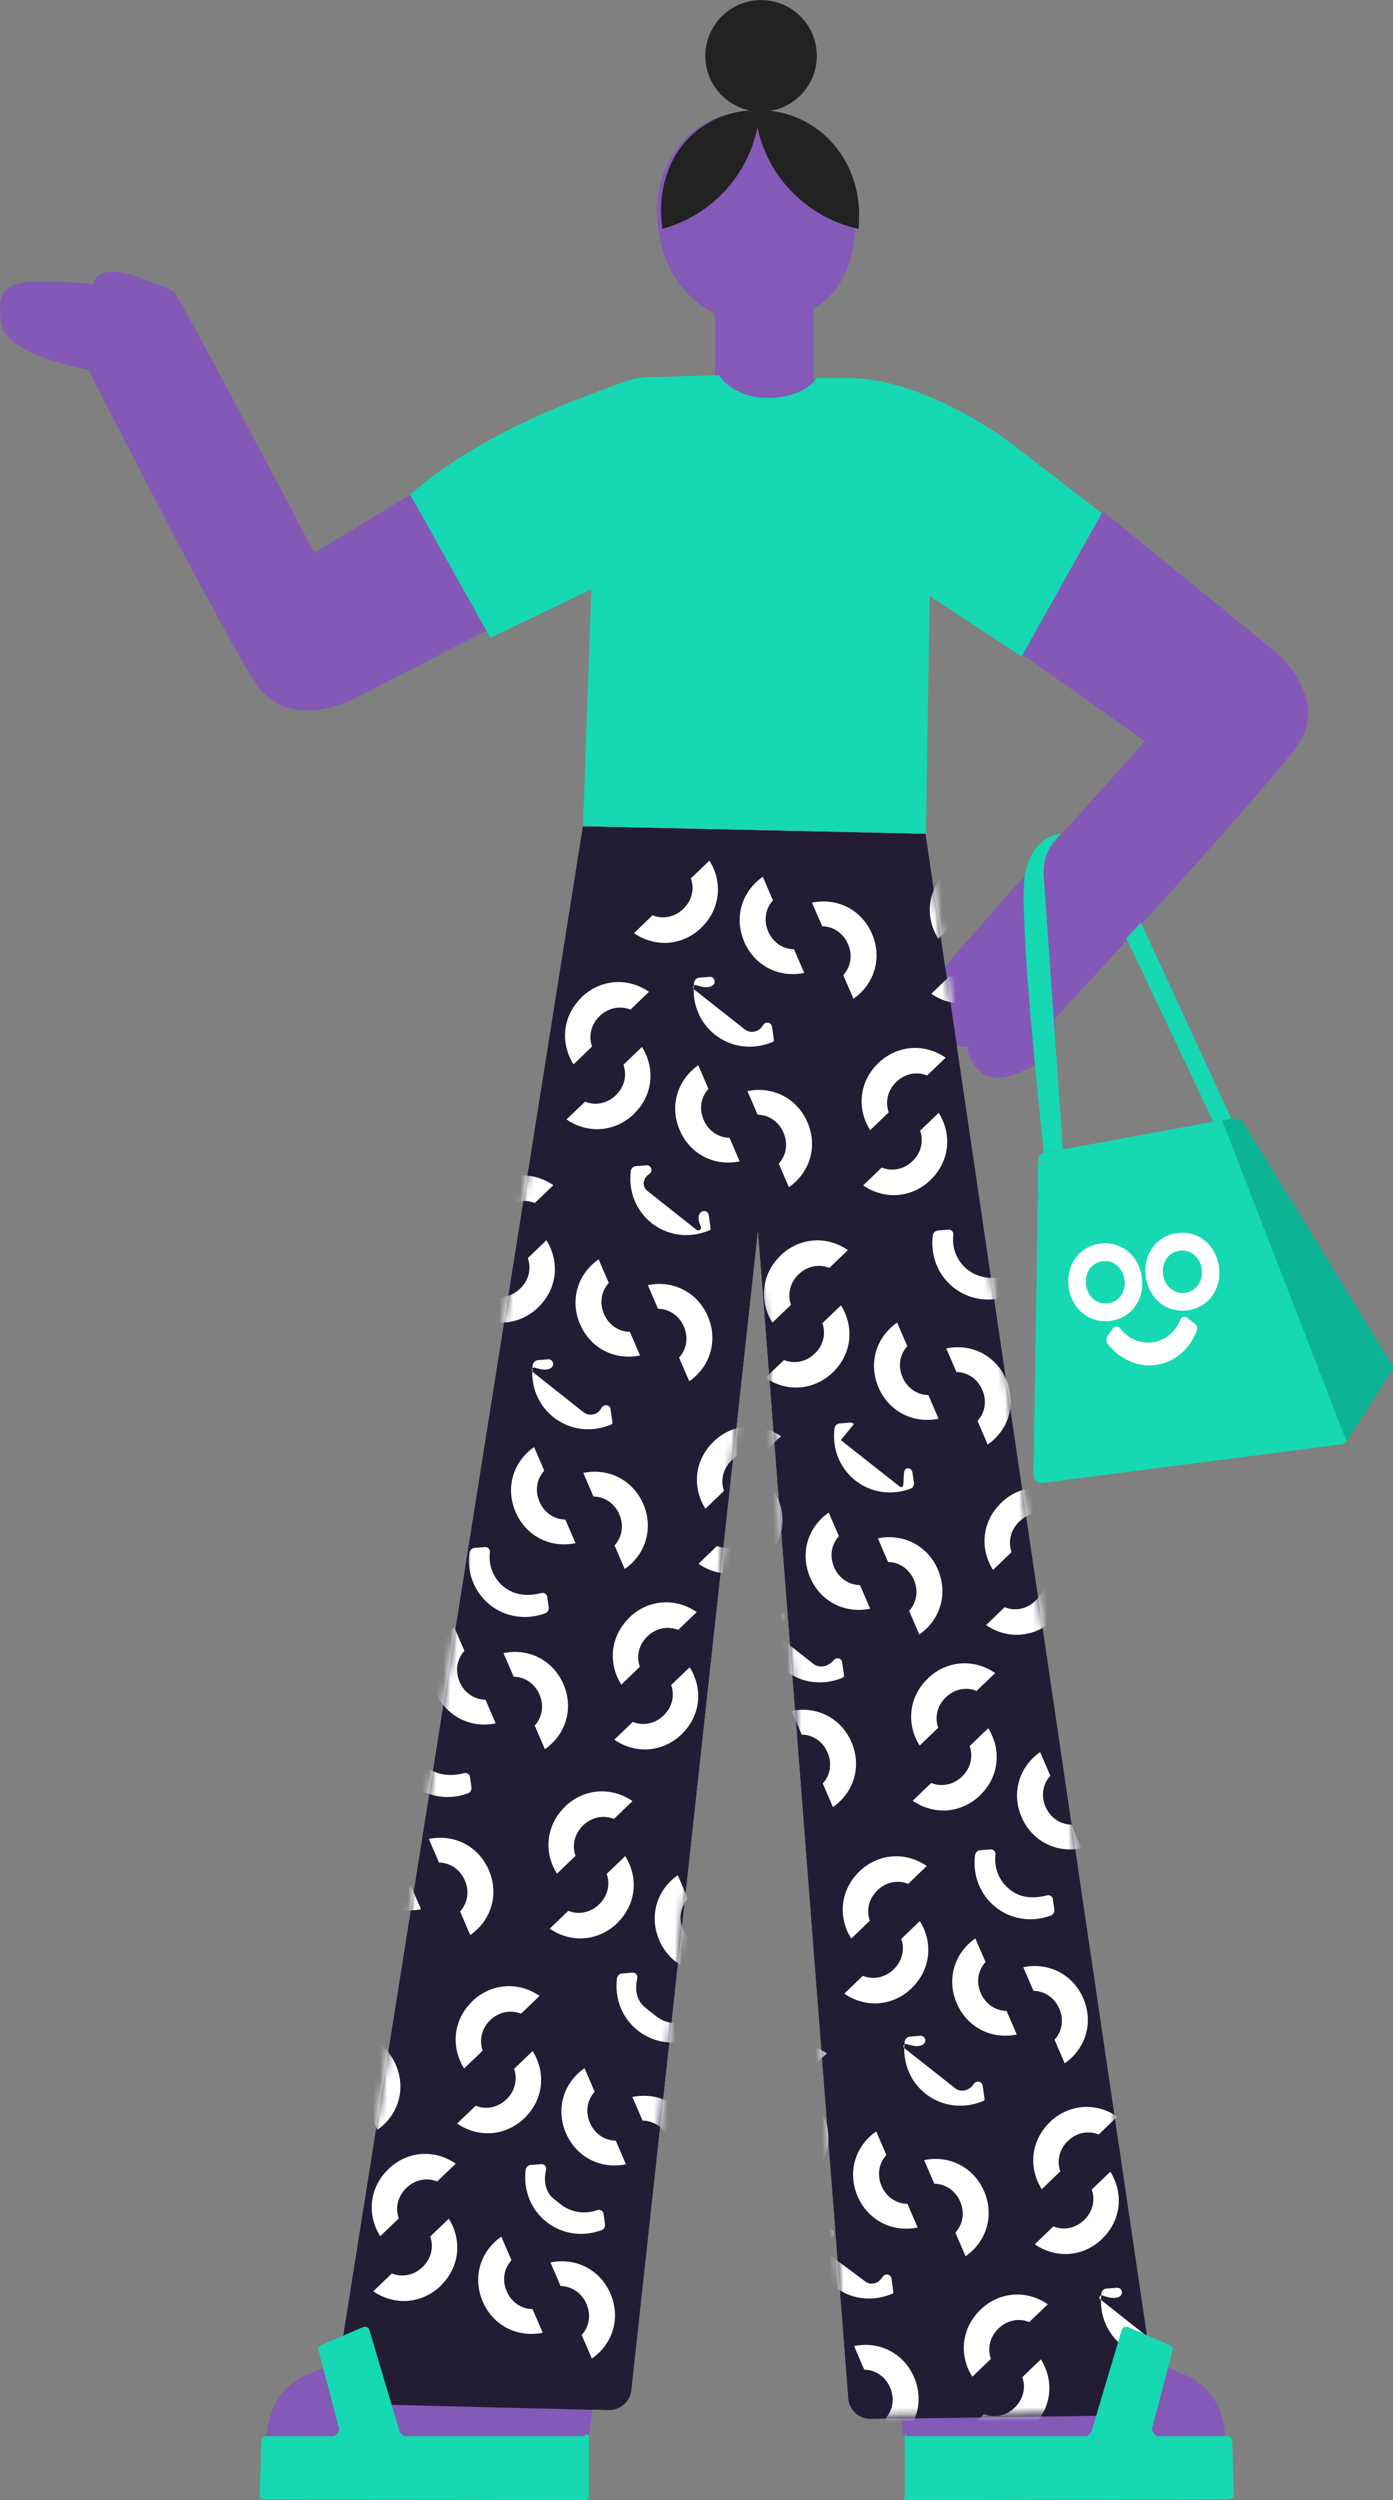 <svg xmlns="http://www.w3.org/2000/svg" xmlns:xlink="http://www.w3.org/1999/xlink" id="Camada_2" data-name="Camada 2" viewBox="0 0 198.38 355.9"><rect x="0" y="0" width="198.38" height="355.9" fill="#808080" stroke="none"/><defs><style>      .cls-1 {        fill: #fff;      }      .cls-2 {        fill: #222;      }      .cls-3 {        fill: #8459b7;      }      .cls-4 {        fill: #0cb394;      }      .cls-5 {        fill: #8458b7;      }      .cls-6 {        fill: #16d8b3;      }      .cls-7 {        mask: url(#mask);      }      .cls-8 {        fill: #221d34;      }    </style><mask id="mask" x="47.62" y="117.2" width="120.6" height="230.46" maskUnits="userSpaceOnUse"><g id="mask0_270_15859-2" data-name="mask0 270 15859"><path class="cls-1" d="m131.82,118.27l32.87,222.85c.22,1.18-.68,2.27-1.88,2.27l-38.84.56c-1.61,0-2.97-1.2-3.17-2.81l-12.86-166.27-18.02,165.03c-.21,1.62-1.61,2.83-3.25,2.79l-37.61-.93c-1.95-.05-1.47-1.87-1.13-3.79l35.06-220.76,48.83,1.07Z"></path></g></mask></defs><g id="Camada_1-2" data-name="Camada 1"><g><g id="mask0_270_15859" data-name="mask0 270 15859"><path class="cls-1" d="m131.82,118.69l32.87,222.85c.22,1.18-.68,2.27-1.88,2.27l-38.84.56c-1.61,0-2.97-1.2-3.17-2.81l-12.86-166.27-18.02,165.03c-.21,1.62-1.61,2.83-3.25,2.79l-37.61-.93c-1.95-.05-1.47-1.87-1.13-3.79l35.06-220.76,48.83,1.07Z"></path></g><path class="cls-5" d="m156.88,72.64l24.69,20.1s7.94,6.55,3.22,13.31c-4.72,6.76-34.63,39.04-34.63,39.04,0,0,1,4.51-3.15,6.73-4.15,2.22-6.58,2.08-8.09,0-1.5-2.07-1-2.86-1-2.86,0,0-3.58,1.29-3.58-6.8-.07-1.45-.22-3.31.19-4.37,1.19-1.92,28.52-32.27,28.52-32.27l-17.6-12.45,11.43-20.41Z"></path><path class="cls-5" d="m77.41,85.59l-27.34,14.07s-8.87,4.49-13.48-2.16c-4.61-6.66-24-44.86-24-44.86,0,0-11.81-2.06-12.4-6.51-.6-4.46-.12-6.39,7-6,4,0,6.13.37,6.13.37,0,0,.07-3.61,7.57-.59,1.37.48,3.15,1.05,3.99,1.8,1.36,1.76,19.88,36.99,19.88,36.99l17.75-10.73,14.9,17.62Z"></path><path class="cls-3" d="m93.58,30.3c0,.22,0,.43.01.65,0,.22.02.43.04.65.02.21.03.43.06.64.02.2.04.41.07.61,0,0,0,.01,0,.02.14,1.01.37,2,.68,2.94.03.09.06.18.09.27.02.05.03.1.05.16.04.11.08.22.12.33.66,1.74,1.59,3.33,2.75,4.68.07.08.13.16.21.24.08.09.16.17.24.26.08.09.16.17.24.25.08.08.17.17.25.25.06.06.12.11.18.17.2.19.41.37.62.54.15.12.3.24.46.36.08.06.17.13.26.19.07.05.13.09.2.14.25.18.52.35.79.5.2.12.4.23.61.34.11.06.22.11.33.17v14.15h14v-14.84c.13-.08.26-.16.39-.24.1-.06.19-.12.28-.19.38-.26.75-.54,1.08-.85.08-.07.16-.14.24-.22.08-.07.16-.15.24-.23.08-.08.16-.16.23-.24.07-.08.15-.16.22-.24.07-.08.15-.17.22-.25,0,0,.02-.02.02-.03.13-.16.25-.32.37-.48.06-.08.12-.16.17-.25.05-.07.09-.13.14-.2.15-.22.28-.45.42-.68.06-.1.11-.19.16-.29.04-.08.08-.16.13-.24.03-.06.05-.11.08-.17.04-.09.09-.18.13-.28.04-.1.09-.19.13-.29.04-.08.07-.16.1-.25.04-.1.09-.21.13-.32.07-.2.15-.4.22-.61.03-.07.05-.14.07-.22.04-.13.08-.26.12-.39.03-.1.06-.21.09-.31.03-.1.05-.21.08-.31.03-.1.05-.21.07-.32.07-.32.13-.64.19-.97.02-.11.04-.22.05-.33.05-.33.1-.67.13-1.01.02-.23.04-.45.06-.68.02-.3.04-.6.05-.9,0-.11,0-.22.01-.33,0-.09,0-.19,0-.29,0-.2,0-.41,0-.62,0-.4-.01-.79-.05-1.18-.02-.2-.03-.41-.06-.61-.09-.76-.23-1.5-.42-2.22-.03-.12-.06-.24-.1-.35-.7-2.44-1.96-4.62-3.66-6.35-.07-.07-.15-.15-.23-.23-.47-.46-.98-.89-1.51-1.28-.07-.05-.13-.1-.2-.14-.26-.19-.53-.36-.8-.53-.09-.05-.18-.1-.27-.16-.25-.14-.51-.28-.77-.42-.1-.05-.19-.09-.29-.14-.1-.05-.21-.1-.32-.15-.11-.05-.22-.09-.33-.14-.07-.03-.15-.06-.22-.09-.1-.04-.2-.08-.31-.11-.07-.02-.13-.05-.2-.07-.08-.03-.17-.06-.25-.08-.19-.06-.38-.12-.57-.17-.1-.03-.2-.06-.31-.08-.03,0-.06-.02-.09-.02-.09-.02-.18-.04-.27-.06-.2-.05-.41-.09-.62-.13-.09-.02-.19-.03-.28-.05-.07,0-.14-.02-.21-.03-.12-.02-.24-.03-.37-.05-.08,0-.17-.02-.26-.03-.08,0-.16-.02-.24-.02-.17-.01-.34-.03-.52-.03-.08,0-.15,0-.23,0-.09,0-.17,0-.26,0-.07,0-.14,0-.21,0-.15,0-.3,0-.45,0h-.05c-.09,0-.18,0-.27.01-.13,0-.25.01-.38.02-.13,0-.25.02-.37.03-.12.01-.25.02-.37.04-.12.01-.25.03-.36.05-.12.02-.24.04-.36.06-.24.04-.48.09-.71.14-.23.05-.47.11-.69.17-.23.06-.45.13-.67.2-.22.07-.44.15-.65.24-.11.04-.21.08-.32.13-.1.04-.21.09-.31.13-.53.24-1.04.51-1.52.81-.09.05-.18.11-.26.17-.1.06-.19.13-.28.19-.09.06-.18.13-.27.19-.18.13-.36.27-.54.42-.08.07-.17.13-.25.21-.08.07-.16.13-.24.21-.11.1-.22.2-.32.3-.06.06-.12.11-.17.17-.16.16-.31.32-.46.48-.08.08-.15.17-.22.25-.23.26-.44.53-.64.81-.06.08-.11.16-.17.24-.07.1-.14.2-.2.31-.06.09-.12.18-.17.27-.05.07-.09.14-.13.21-.04.07-.08.14-.13.22-.06.1-.11.19-.16.29-.05.09-.1.19-.15.28,0,0-.01.02-.02.03-.05.09-.09.19-.14.29-.03.06-.06.12-.09.19-.05.1-.1.21-.14.32-.09.21-.18.43-.26.65-.03.07-.05.14-.08.21-.03.07-.05.15-.08.22-.1.3-.2.61-.28.92-.03.11-.06.23-.09.35-.02.09-.04.17-.06.26-.07.29-.13.58-.18.87-.02.12-.04.24-.06.36-.13.84-.2,1.7-.2,2.6Z"></path><path class="cls-2" d="m108.39,15.89c-4.39,0-7.94-3.56-7.94-7.94s3.56-7.94,7.94-7.94,7.94,3.56,7.94,7.94-3.56,7.94-7.94,7.94Z"></path><path class="cls-2" d="m94.15,30.02c0,.86.06,1.71.18,2.55,6.82-1.84,12.11-7.42,13.53-14.4.16-.81.28-1.64.33-2.49-.07,0-.14,0-.21,0-.17,0-.33,0-.49,0-7.96.24-13.35,6.28-13.35,14.34Z"></path><path class="cls-2" d="m107.5,15.68c.06.85.19,1.68.37,2.49,1.55,7.19,7.21,12.85,14.4,14.41.05-.66.08-1.32.08-2,0-8.16-6.02-14.79-14.14-14.9-.07,0-.14,0-.21,0-.17,0-.33,0-.49,0Z"></path><path class="cls-6" d="m156.91,73.04l-13.5-10.36s-11.74-8.87-22.68-8.87h-4.38s-1.74,2.83-6.93,2.83-7.01-3.22-7.01-3.22l-10.09.27c-1.24.03-2.46.29-3.61.73-4.68,1.78-19.58,6.62-30.3,15.97l11.43,20.41,14.37-6.9-1.18,33.7,48.83,1.07.54-33.81,13.09,8.59,11.43-20.41Z"></path><path class="cls-6" d="m151.07,118.66s-3.92.19-5.07,5.61c-1.15,5.43,2.66,39.83,2.66,39.83l2.7-.52-2.73-38.99c-.13-1.87.49-3.71,1.72-5.12l.71-.81Z"></path><path class="cls-6" d="m172.87,159.87l-12.46-26.31,2.07-2.22,12.87,27.89-2.47.65Z"></path><path class="cls-6" d="m174.97,159.29l-26.3,4.82s-.81-.11-.81,1.26c0,1.23-.56,37.22-.68,44.6-.01.69.6,1.23,1.29,1.14l42.56-5.5c.73-.09,1.18-.84.92-1.53l-16.98-44.79Z"></path><path class="cls-4" d="m191.77,205.2l6.53-10.23c.11-.17.11-.39,0-.56l-21.36-34.88c-.09-.15-.25-.24-.43-.25l-1.17-.06-1.26.35,17.69,45.63Z"></path><path class="cls-1" d="m167.63,175.54c2.97-.41,5.53,1.65,5.96,4.79.43,3.14-1.49,5.81-4.46,6.21-2.97.4-5.53-1.66-5.96-4.79-.43-3.14,1.49-5.81,4.46-6.21Zm1.16,8.5c1.56-.21,2.57-1.66,2.34-3.37-.23-1.71-1.59-2.83-3.15-2.62-1.56.21-2.57,1.66-2.34,3.37.23,1.71,1.59,2.84,3.15,2.62Z"></path><path class="cls-1" d="m156.65,177.04c2.97-.41,5.53,1.65,5.96,4.79.43,3.14-1.49,5.81-4.46,6.21-2.97.4-5.53-1.66-5.96-4.79-.43-3.14,1.49-5.81,4.46-6.21Zm1.16,8.5c1.56-.21,2.57-1.66,2.34-3.37-.23-1.71-1.59-2.83-3.15-2.62s-2.57,1.66-2.34,3.37c.23,1.71,1.59,2.84,3.15,2.62Z"></path><path class="cls-1" d="m157.67,190.25l.86-1.17c.1-.14.24-.22.39-.25.02,0,.05,0,.08,0,.19,0,.38.1.5.26,1.14,1.48,2.89,2.24,4.64,1.99h.03c1.75-.24,3.24-1.46,3.93-3.22.07-.19.22-.34.41-.39.03,0,.05-.01.08-.02.16-.02.31.02.44.12l1.15.89c.28.21.39.66.26,1-.82,2.09-2.33,3.66-4.23,4.43-.51.2-1.04.34-1.57.42h-.04c-2.57.35-5.13-.78-6.87-3.02h0c-.22-.3-.24-.76-.03-1.04Z"></path><path class="cls-3" d="m80.03,206.64l-23.01,125.75-13.74,5.89s-5.29,2.09-5.29,9.06,26.56,3.95,26.7,3.95,14.87-1.28,14.87-1.28l4.31-3.41,19.48-134.65-23.32-5.31Z"></path><path class="cls-3" d="m138.19,209.99l17.24,122.4,13.74,5.89s5.29,2.09,5.29,9.05-29.83,3.95-26.7,3.95c-.14,0-14.87-1.28-14.87-1.28l-4.31-3.41-10.54-134.65,20.14-1.96Z"></path><path class="cls-8" d="m131.82,118.69l32.87,222.85c.22,1.18-.68,2.27-1.88,2.27l-38.84.56c-1.61,0-2.97-1.2-3.17-2.81l-12.86-166.27-18.02,165.03c-.21,1.62-1.61,2.83-3.25,2.79l-37.61-.93c-1.95-.05-1.47-1.87-1.13-3.79l35.06-220.76,48.83,1.07Z"></path><path class="cls-6" d="m56.88,346.06l-4.27-14.36c-.11-.38-.53-.58-.9-.42l-5.97,2.55c-.3.13-.47.46-.38.78l2.93,11.1c.11.42-.64,1.1-.64,1.1h-9.77c-.36,0-.65.29-.66.64l-.24,7.89c0,.26.2.47.45.47l45.97.09c.25,0,.45-.2.45-.45v-8.72s-.41-.45-.66.08h-25.67c-.3-.27-.56-.46-.64-.75Z"></path><g class="cls-7"><g><path class="cls-1" d="m105.99,134.07c-1.49-3.45-.35-7.17,2.64-9.25l1.45,3.36c-1.06,1.15-1.37,2.83-.68,4.42.69,1.59,2.12,2.52,3.68,2.54l1.45,3.36c-3.56.74-7.05-.98-8.54-4.43Z"></path><path class="cls-1" d="m124.18,132.93c1.49,3.45.35,7.16-2.64,9.25l-1.45-3.36c1.06-1.15,1.37-2.83.68-4.42-.69-1.59-2.12-2.52-3.68-2.54l-1.45-3.36c3.56-.74,7.05.98,8.54,4.43Z"></path><path class="cls-1" d="m99.57,139.18l1.49-.12c.17-.02.34.03.47.14.02.02.04.04.06.06.51.55.05,1.84-2.43.99-.37-.13-.64.35-.33.59l7.2,5.68c.85.67,2.07.4,2.61-.54.23-.4.67-.49.99-.3.02.01.05.03.07.05.13.11.21.26.24.42l.27,1.9c.02.11-.05.23-.15.27-2.26.95-4.7.91-6.81-.12-.52-.26-1.02-.57-1.47-.93l-.03-.03c-2.16-1.74-3.25-4.48-2.9-7.33v-.02c.04-.37.36-.68.73-.72Z"></path><path class="cls-1" d="m96.81,160.9c-1.49-3.45-.35-7.17,2.63-9.25l1.45,3.36c-1.06,1.15-1.37,2.83-.68,4.42.69,1.59,2.12,2.52,3.68,2.54l1.45,3.36c-3.56.74-7.05-.98-8.53-4.43Z"></path><path class="cls-1" d="m114.99,159.76c1.49,3.45.35,7.16-2.64,9.25l-1.45-3.36c1.06-1.15,1.37-2.83.68-4.42-.69-1.59-2.12-2.52-3.68-2.54l-1.45-3.36c3.56-.74,7.05.98,8.54,4.43Z"></path><path class="cls-1" d="m90.57,166.01l1.49-.12c.17-.02.34.03.47.14.02.02.04.04.06.06.27.29.27.78-.17,1.07-.86.56-1.04,1.73-.24,2.36l7.01,5.55c.34.27.79-.11.6-.5-.83-1.75.21-2.44.83-2.08.02.01.05.03.07.05.13.11.21.26.24.42l.27,1.93c.01.1-.04.2-.13.24-2.27.96-4.72.92-6.84-.11-.52-.26-1.02-.57-1.47-.93l-.03-.03c-2.16-1.75-3.25-4.48-2.9-7.33v-.02c.04-.37.37-.69.73-.72Z"></path><path class="cls-1" d="m125.12,197.53c-1.49-3.45-.35-7.16,2.64-9.25l1.45,3.36c-1.06,1.15-1.37,2.83-.68,4.42.69,1.59,2.12,2.52,3.68,2.54l1.45,3.36c-3.56.74-7.05-.98-8.54-4.43Z"></path><path class="cls-1" d="m143.3,196.39c1.49,3.45.35,7.17-2.64,9.25l-1.45-3.36c1.06-1.15,1.37-2.83.68-4.42-.69-1.59-2.12-2.52-3.68-2.54l-1.45-3.36c3.56-.74,7.05.98,8.54,4.43Z"></path><path class="cls-1" d="m119.57,202.64l1.49-.12c.17-.02.34.04.47.14.02.02.04.03.06.05,0,0,.01.01.02.02l-1.87,2.28,8.27,6.52c1.34,1.05-.04-3.08,1.53-2.45.03.01.06.03.09.04.02.02.05.03.07.05.13.11.21.26.24.42l.21,1.49c.05.36-.15.72-.49.85-2.15.79-4.43.69-6.42-.27-.52-.25-1.02-.57-1.47-.93l-.03-.03c-2.16-1.74-3.25-4.48-2.9-7.33v-.02c.04-.37.36-.69.73-.72Z"></path><path class="cls-1" d="m115.38,224.58c-1.49-3.45-.35-7.17,2.64-9.25l1.45,3.36c-1.06,1.15-1.37,2.83-.68,4.42.69,1.59,2.12,2.52,3.68,2.54l1.45,3.36c-3.56.74-7.05-.98-8.54-4.43Z"></path><path class="cls-1" d="m133.56,223.43c1.49,3.45.35,7.17-2.64,9.25l-1.45-3.36c1.06-1.15,1.37-2.83.68-4.42-.69-1.59-2.12-2.52-3.68-2.54l-1.45-3.36c3.56-.74,7.05.98,8.54,4.43Z"></path><path class="cls-1" d="m103.07,249.14c-1.49-3.45-.35-7.17,2.64-9.25l1.45,3.36c-1.06,1.15-1.37,2.83-.68,4.42.69,1.59,2.12,2.52,3.68,2.54l1.45,3.36c-3.56.74-7.05-.98-8.54-4.43Z"></path><path class="cls-1" d="m145.49,258.68c-1.49-3.45-.35-7.17,2.64-9.25l1.45,3.36c-1.06,1.15-1.37,2.83-.68,4.42.69,1.59,2.12,2.52,3.68,2.54l1.45,3.36c-3.56.74-7.05-.98-8.54-4.43Z"></path><path class="cls-1" d="m136.26,285.2c-1.49-3.45-.35-7.17,2.64-9.25l1.45,3.36c-1.06,1.15-1.37,2.83-.68,4.42.69,1.59,2.12,2.52,3.68,2.54l1.45,3.36c-3.56.74-7.05-.98-8.54-4.43Z"></path><path class="cls-1" d="m121.26,248c1.49,3.45.35,7.16-2.64,9.25l-1.45-3.36c1.06-1.15,1.37-2.83.68-4.42-.69-1.59-2.12-2.52-3.68-2.54l-1.45-3.36c3.56-.74,7.05.98,8.54,4.43Z"></path><path class="cls-1" d="m154.27,284.48c1.49,3.45.35,7.16-2.64,9.25l-1.45-3.36c1.06-1.15,1.37-2.83.68-4.42-.69-1.59-2.12-2.52-3.68-2.54l-1.45-3.36c3.56-.74,7.05.98,8.54,4.43Z"></path><path class="cls-1" d="m122.14,312.67c-1.49-3.45-.35-7.16,2.64-9.25l1.45,3.36c-1.06,1.15-1.37,2.83-.68,4.42.69,1.59,2.12,2.52,3.68,2.54l1.45,3.36c-3.56.74-7.05-.98-8.54-4.43Z"></path><path class="cls-1" d="m140.15,311.94c1.49,3.45.35,7.17-2.64,9.25l-1.45-3.36c1.06-1.15,1.37-2.83.68-4.42-.69-1.59-2.12-2.52-3.68-2.54l-1.45-3.36c3.56-.74,7.05.98,8.54,4.43Z"></path><path class="cls-1" d="m130.17,338.41c1.49,3.45.35,7.17-2.64,9.25l-1.45-3.36c1.06-1.15,1.37-2.83.68-4.42-.69-1.59-2.12-2.52-3.68-2.54l-1.45-3.36c3.56-.74,7.05.98,8.54,4.43Z"></path><path class="cls-1" d="m109.57,229.68l1.49-.12c.17-.02.34.03.47.14.02.02.04.04.06.06.54.58,0,1.97-2.84.8-1.15-.48-1.28-.28-.3.49l7.35,5.79c.93.73,2.16.41,2.92-.5.24-.29.62-.34.9-.18.02.01.05.03.07.05.13.11.21.26.24.43l.26,1.82c.02.16-.07.33-.22.39-2.24.92-4.65.86-6.73-.15-.52-.26-1.02-.57-1.47-.93l-.03-.03c-2.16-1.74-3.25-4.48-2.9-7.33v-.02c.04-.37.36-.68.73-.72Z"></path><path class="cls-1" d="m133.57,175.17l1.49-.12c.17-.02.34.03.47.14.02.02.04.04.06.06.14.15.21.36.18.56-.24,1.87.52,3.73,1.99,4.91l.02.02c1.49,1.18,3.47,1.46,5.28.86.19-.06.39-.04.56.06.02.01.05.03.07.05.13.11.21.26.24.43l.21,1.48c.05.36-.15.73-.49.85-2.15.79-4.43.69-6.41-.27-.52-.26-1.02-.57-1.47-.93l-.03-.03c-2.16-1.74-3.25-4.48-2.9-7.33v-.02c.04-.37.36-.69.73-.72Z"></path><path class="cls-1" d="m82.61,188.53c-1.49-3.45-.35-7.17,2.64-9.25l1.45,3.36c-1.06,1.15-1.37,2.83-.68,4.42.68,1.59,2.12,2.52,3.68,2.54l1.45,3.36c-3.56.74-7.05-.98-8.53-4.43Z"></path><path class="cls-1" d="m100.8,187.38c1.49,3.45.35,7.17-2.64,9.25l-1.45-3.36c1.06-1.15,1.37-2.83.68-4.42-.69-1.59-2.12-2.52-3.68-2.54l-1.45-3.36c3.56-.74,7.05.98,8.54,4.43Z"></path><path class="cls-1" d="m76.57,193.63l1.49-.12c.17-.02.34.04.47.14.02.02.04.04.06.06.5.54.06,1.81-2.39.99-.38-.13-.66.36-.34.61l7.21,5.71c.84.66,2.07.4,2.56-.55.22-.42.67-.53,1.01-.34.02.01.05.03.07.05.13.11.22.26.24.42l.27,1.91c.02.11-.05.22-.15.27-2.26.96-4.7.91-6.81-.12-.52-.26-1.02-.57-1.47-.93l-.03-.03c-2.16-1.74-3.25-4.48-2.9-7.33v-.02c.04-.37.37-.69.73-.72Z"></path><path class="cls-1" d="m118.6,195.37c-2.71,2.6-6.59,2.84-9.59.77l2.64-2.53c1.45.59,3.13.29,4.38-.91,1.25-1.2,1.61-2.87,1.09-4.34l2.64-2.53c1.94,3.08,1.55,6.94-1.16,9.54Z"></path><path class="cls-1" d="m111.16,178.73c2.71-2.6,6.59-2.84,9.59-.77l-2.64,2.54c-1.45-.59-3.13-.29-4.38.91-1.25,1.2-1.61,2.87-1.09,4.34l-2.64,2.54c-1.94-3.08-1.55-6.94,1.16-9.54Z"></path><path class="cls-1" d="m109.06,221.85c-2.71,2.6-6.59,2.84-9.59.77l2.64-2.54c1.45.59,3.13.29,4.38-.91,1.25-1.2,1.61-2.87,1.09-4.34l2.64-2.53c1.94,3.08,1.55,6.94-1.16,9.54Z"></path><path class="cls-1" d="m101.62,205.22c2.71-2.6,6.59-2.84,9.59-.77l-2.64,2.54c-1.45-.59-3.13-.29-4.38.91-1.25,1.2-1.61,2.87-1.09,4.34l-2.64,2.54c-1.94-3.08-1.55-6.94,1.16-9.54Z"></path><path class="cls-1" d="m139.57,263.4l1.49-.12c.17-.02.34.04.47.14.02.02.04.04.06.06.14.15.21.36.18.56-.24,1.87.52,3.73,1.99,4.91l.28.21c1.46,1.09,3.31,1.11,5.07.66.17-.05.36-.02.52.07.02.01.05.03.07.05.13.1.21.26.24.42l.21,1.48c.05.36-.15.73-.49.85-2.15.79-4.43.69-6.41-.27-.52-.26-1.02-.57-1.47-.93l-.03-.03c-2.16-1.74-3.25-4.48-2.9-7.33v-.02c.05-.37.36-.69.73-.72Z"></path><path class="cls-1" d="m129.57,289.93l1.49-.12c.17-.02.34.04.47.14.02.02.04.04.06.06.51.55.05,1.84-2.46.98-.37-.13-.64.35-.33.59l7.19,5.67c.87.69,2.07.37,2.67-.56.23-.36.65-.44.97-.26.02.01.05.03.07.05.13.1.21.26.24.42l.27,1.9c.02.12-.05.23-.16.28-2.26.95-4.7.91-6.81-.12-.52-.26-1.02-.57-1.47-.93l-.03-.03c-2.16-1.74-3.25-4.48-2.9-7.33v-.02c.04-.37.36-.69.73-.72Z"></path><path class="cls-1" d="m116.57,317.39l1.49-.12c.17-.02.34.04.47.14.02.02.04.04.06.06.48.52.09,1.69-2.07,1.16-1.36-.33-1.53,0-.41.84l7.12,5.32c.82.61,1.9.26,2.43-.62.23-.38.66-.47.98-.29.02.01.05.03.07.05.13.11.21.26.24.42l.27,1.91c.02.11-.05.23-.15.27-2.26.95-4.7.91-6.81-.12-.52-.26-1.02-.57-1.47-.93l-.03-.03c-2.16-1.74-3.25-4.48-2.9-7.33v-.02c.04-.37.36-.68.73-.72Z"></path><path class="cls-1" d="m80.6,303.67c-1.49-3.45-.35-7.17,2.64-9.25l1.45,3.36c-1.06,1.15-1.37,2.83-.68,4.42.69,1.59,2.12,2.52,3.68,2.54l1.45,3.36c-3.56.74-7.05-.98-8.54-4.43Z"></path><path class="cls-1" d="m98.6,302.95c1.49,3.45.35,7.16-2.64,9.25l-1.45-3.36c1.06-1.15,1.37-2.83.68-4.42-.68-1.59-2.12-2.52-3.68-2.54l-1.45-3.36c3.56-.74,7.05.98,8.54,4.43Z"></path><path class="cls-1" d="m88.57,280.94l1.49-.12c.17-.02.34.04.47.14.02.02.04.04.06.05.16.17.22.4.17.63-.38,1.54-.13,3.16,1.11,4.14l1.58,1.25c1.26,1,3.11,1.36,4.43.44.23-.16.52-.18.76-.04.02.02.05.03.07.05.13.11.21.26.24.42l.22,1.59c.04.3-.12.6-.4.71-2.18.83-4.5.75-6.51-.24-.52-.26-1.02-.57-1.47-.93l-.03-.03c-2.16-1.74-3.25-4.48-2.9-7.33v-.02c.04-.37.36-.69.73-.72Z"></path><path class="cls-1" d="m139.57,255.58c-2.71,2.6-6.59,2.84-9.59.77l2.64-2.53c1.45.59,3.13.29,4.38-.91,1.25-1.2,1.61-2.87,1.09-4.34l2.64-2.54c1.94,3.08,1.55,6.94-1.16,9.54Z"></path><path class="cls-1" d="m132.13,238.94c2.71-2.6,6.59-2.84,9.59-.77l-2.64,2.54c-1.45-.59-3.13-.29-4.38.91-1.25,1.2-1.61,2.87-1.09,4.34l-2.64,2.54c-1.94-3.08-1.56-6.94,1.16-9.54Z"></path><path class="cls-1" d="m51.43,267.36c-1.49-3.45-.35-7.17,2.63-9.25l1.45,3.36c-1.06,1.15-1.37,2.83-.68,4.42.68,1.59,2.12,2.52,3.68,2.54l1.45,3.36c-3.56.74-7.05-.98-8.53-4.43Z"></path><path class="cls-1" d="m69.61,266.22c1.49,3.45.35,7.16-2.64,9.25l-1.45-3.36c1.06-1.15,1.37-2.83.68-4.42-.69-1.59-2.12-2.52-3.68-2.54l-1.45-3.36c3.57-.74,7.05.98,8.54,4.43Z"></path><path class="cls-1" d="m80.48,257.17c2.71-2.6,6.59-2.84,9.59-.77l-2.64,2.54c-1.45-.59-3.13-.29-4.38.91-1.25,1.2-1.62,2.87-1.09,4.34l-2.64,2.54c-1.94-3.08-1.55-6.94,1.16-9.54Z"></path><path class="cls-1" d="m56.37,293.95c1.49,3.45.35,7.17-2.64,9.25l-1.45-3.36c1.06-1.15,1.37-2.83.68-4.42-.69-1.59-2.12-2.52-3.68-2.54l-1.45-3.36c3.57-.74,7.05.98,8.54,4.43Z"></path><path class="cls-1" d="m67.25,284.9c2.71-2.6,6.59-2.84,9.59-.77l-2.64,2.54c-1.45-.59-3.13-.29-4.38.91-1.25,1.2-1.61,2.87-1.08,4.34l-2.64,2.54c-1.94-3.08-1.55-6.94,1.16-9.55Z"></path><path class="cls-1" d="m156.96,318.72c-2.71,2.6-6.59,2.84-9.59.77l2.64-2.54c1.45.59,3.13.29,4.38-.91,1.25-1.2,1.61-2.87,1.09-4.34l2.64-2.54c1.94,3.08,1.55,6.94-1.16,9.54Z"></path><path class="cls-1" d="m149.52,302.09c2.71-2.6,6.59-2.84,9.59-.77l-2.64,2.54c-1.45-.59-3.13-.29-4.38.91-1.25,1.2-1.61,2.87-1.09,4.34l-2.64,2.54c-1.94-3.08-1.56-6.94,1.16-9.54Z"></path><path class="cls-1" d="m115.6,309.73c-2.71,2.6-6.59,2.84-9.59.77l2.64-2.53c1.45.59,3.13.29,4.38-.91,1.25-1.2,1.61-2.87,1.09-4.34l2.64-2.54c1.94,3.08,1.55,6.94-1.16,9.55Z"></path><path class="cls-1" d="m108.16,293.09c2.71-2.6,6.59-2.84,9.59-.77l-2.64,2.54c-1.45-.59-3.13-.29-4.38.91-1.25,1.2-1.61,2.87-1.09,4.34l-2.64,2.54c-1.94-3.08-1.55-6.94,1.16-9.55Z"></path><path class="cls-1" d="m129.83,283.04c-2.71,2.6-6.59,2.84-9.59.77l2.64-2.54c1.45.59,3.13.29,4.38-.91,1.25-1.2,1.61-2.87,1.09-4.34l2.64-2.54c1.94,3.08,1.55,6.94-1.16,9.54Z"></path><path class="cls-1" d="m122.39,266.41c2.71-2.6,6.59-2.84,9.59-.77l-2.64,2.54c-1.45-.59-3.13-.29-4.38.91-1.25,1.2-1.61,2.87-1.09,4.34l-2.64,2.54c-1.94-3.08-1.56-6.94,1.16-9.54Z"></path><path class="cls-1" d="m157.57,325.8l1.49-.12c.17-.02.34.04.47.14.02.02.04.04.06.05.52.56.03,1.88-2.57.91-.35-.13-.62.32-.32.56l7.25,5.73c.89.7,2.09.37,2.74-.56.24-.33.64-.4.94-.23.02.02.05.03.07.05.13.11.21.26.24.42l.27,1.88c.02.13-.05.26-.17.31-2.26.94-4.69.9-6.79-.13-.52-.26-1.02-.57-1.47-.93l-.03-.03c-2.16-1.74-3.25-4.48-2.9-7.33v-.02c.04-.37.36-.69.73-.72Z"></path><path class="cls-1" d="m147.07,345.43c-2.71,2.6-6.59,2.84-9.59.77l2.64-2.54c1.45.59,3.13.29,4.38-.91,1.25-1.2,1.61-2.87,1.09-4.34l2.64-2.54c1.94,3.08,1.55,6.94-1.16,9.54Z"></path><path class="cls-1" d="m139.63,328.8c2.71-2.6,6.59-2.84,9.59-.77l-2.64,2.53c-1.45-.59-3.13-.29-4.38.91-1.25,1.2-1.61,2.87-1.09,4.34l-2.64,2.54c-1.94-3.08-1.55-6.94,1.16-9.54Z"></path><path class="cls-1" d="m105.38,336.44c-2.71,2.6-6.59,2.84-9.59.77l2.64-2.54c1.45.59,3.13.29,4.38-.91,1.25-1.2,1.61-2.87,1.09-4.34l2.64-2.54c1.94,3.08,1.55,6.94-1.16,9.54Z"></path><path class="cls-1" d="m97.94,319.81c2.71-2.6,6.59-2.84,9.59-.77l-2.64,2.54c-1.45-.59-3.13-.29-4.38.91-1.25,1.2-1.61,2.87-1.09,4.34l-2.64,2.54c-1.94-3.08-1.55-6.94,1.16-9.54Z"></path><path class="cls-1" d="m150.02,230.57c-2.71,2.6-6.59,2.84-9.59.77l2.64-2.54c1.45.59,3.13.29,4.38-.91,1.25-1.2,1.61-2.87,1.09-4.34l2.64-2.54c1.94,3.08,1.55,6.94-1.16,9.54Z"></path><path class="cls-1" d="m142.58,213.93c2.71-2.6,6.59-2.84,9.59-.77l-2.64,2.54c-1.45-.59-3.13-.29-4.38.91-1.25,1.2-1.61,2.87-1.09,4.34l-2.64,2.54c-1.94-3.08-1.56-6.94,1.16-9.54Z"></path><path class="cls-1" d="m97.07,246.89c-2.71,2.6-6.59,2.84-9.59.77l2.64-2.53c1.45.59,3.13.29,4.38-.91s1.61-2.87,1.08-4.34l2.64-2.53c1.94,3.08,1.56,6.94-1.16,9.54Z"></path><path class="cls-1" d="m89.63,230.26c2.71-2.6,6.59-2.84,9.59-.77l-2.64,2.54c-1.45-.59-3.13-.29-4.38.91-1.25,1.2-1.61,2.87-1.08,4.34l-2.64,2.54c-1.94-3.08-1.55-6.94,1.16-9.54Z"></path><path class="cls-1" d="m68.75,327.65c-1.49-3.45-.35-7.16,2.64-9.25l1.45,3.36c-1.06,1.15-1.37,2.83-.68,4.42.68,1.59,2.12,2.52,3.68,2.54l1.45,3.36c-3.56.74-7.05-.98-8.54-4.43Z"></path><path class="cls-1" d="m86.93,326.51c1.49,3.45.35,7.17-2.64,9.25l-1.45-3.36c1.06-1.15,1.37-2.83.68-4.42-.69-1.59-2.12-2.52-3.68-2.54l-1.45-3.36c3.56-.74,7.05.98,8.54,4.43Z"></path><path class="cls-1" d="m75.57,308.2l1.49-.12c.17-.02.34.04.47.14.02.02.04.04.06.05.15.17.22.4.17.62-.37,1.55-.11,3.18,1.14,4.17l.89.7c1.48,1.19,3.47,1.52,5.26.87.19-.07.41-.06.59.05.03.02.05.03.07.05.13.11.21.26.24.42l.21,1.48c.05.36-.15.73-.49.85-2.15.79-4.43.69-6.41-.27-.52-.26-1.02-.57-1.47-.93l-.03-.03c-2.16-1.74-3.25-4.48-2.9-7.33v-.02c.04-.37.37-.69.73-.72Z"></path><path class="cls-1" d="m62.75,325.41c-2.71,2.6-6.59,2.84-9.59.77l2.64-2.54c1.45.59,3.13.29,4.38-.91,1.25-1.2,1.61-2.87,1.09-4.34l2.64-2.54c1.94,3.08,1.55,6.94-1.16,9.54Z"></path><path class="cls-1" d="m55.31,308.78c2.71-2.6,6.59-2.84,9.59-.77l-2.64,2.54c-1.45-.59-3.13-.29-4.38.91-1.25,1.2-1.62,2.87-1.09,4.34l-2.64,2.54c-1.94-3.08-1.55-6.94,1.16-9.54Z"></path><path class="cls-1" d="m87.88,273.79c-2.71,2.6-6.59,2.84-9.59.77l2.64-2.54c1.45.59,3.13.29,4.38-.91,1.25-1.2,1.62-2.87,1.09-4.34l2.64-2.54c1.94,3.08,1.55,6.94-1.16,9.54Z"></path><path class="cls-1" d="m76.65,186.12c-2.71,2.6-6.59,2.84-9.59.77l2.64-2.54c1.45.59,3.13.29,4.38-.91,1.25-1.2,1.62-2.87,1.09-4.34l2.64-2.54c1.94,3.08,1.55,6.94-1.16,9.54Z"></path><path class="cls-1" d="m93.89,276.2c-1.49-3.45-.35-7.17,2.63-9.25l1.45,3.36c-1.06,1.15-1.37,2.83-.68,4.42.69,1.59,2.12,2.52,3.68,2.54l1.45,3.36c-3.56.74-7.05-.98-8.54-4.43Z"></path><path class="cls-1" d="m112.07,275.05c1.49,3.45.35,7.17-2.64,9.25l-1.45-3.36c1.06-1.15,1.37-2.83.68-4.42-.69-1.59-2.12-2.52-3.68-2.54l-1.45-3.36c3.56-.74,7.05.98,8.54,4.43Z"></path><path class="cls-1" d="m69.21,169.49c2.71-2.6,6.59-2.84,9.59-.77l-2.64,2.54c-1.45-.59-3.13-.29-4.38.91-1.25,1.2-1.61,2.87-1.09,4.34l-2.64,2.54c-1.94-3.08-1.55-6.94,1.16-9.54Z"></path><path class="cls-1" d="m90.27,158.59c-2.71,2.6-6.59,2.84-9.59.77l2.64-2.53c1.45.59,3.13.29,4.38-.91,1.25-1.2,1.61-2.87,1.08-4.34l2.64-2.54c1.94,3.08,1.56,6.94-1.16,9.54Z"></path><path class="cls-1" d="m82.83,141.96c2.71-2.6,6.59-2.84,9.59-.77l-2.64,2.54c-1.45-.59-3.13-.29-4.38.91-1.25,1.2-1.62,2.87-1.08,4.34l-2.64,2.54c-1.94-3.08-1.55-6.94,1.16-9.54Z"></path><path class="cls-1" d="m142.22,140.7c-2.71,2.6-6.59,2.84-9.59.77l2.64-2.54c1.45.59,3.13.29,4.38-.91,1.25-1.2,1.61-2.87,1.09-4.34l2.64-2.53c1.94,3.07,1.56,6.94-1.16,9.54Z"></path><path class="cls-1" d="m134.78,124.07c2.71-2.6,6.59-2.84,9.59-.77l-2.64,2.54c-1.45-.59-3.13-.29-4.38.91-1.25,1.2-1.61,2.87-1.09,4.34l-2.64,2.54c-1.94-3.08-1.55-6.94,1.16-9.55Z"></path><path class="cls-1" d="m132.52,167.98c-2.71,2.6-6.59,2.84-9.59.77l2.64-2.54c1.45.59,3.13.29,4.38-.91,1.25-1.2,1.61-2.87,1.09-4.34l2.64-2.54c1.94,3.08,1.55,6.94-1.16,9.55Z"></path><path class="cls-1" d="m125.08,151.34c2.71-2.6,6.59-2.84,9.59-.77l-2.64,2.53c-1.45-.59-3.13-.29-4.38.91-1.25,1.2-1.61,2.87-1.09,4.34l-2.64,2.54c-1.94-3.08-1.56-6.94,1.16-9.55Z"></path><path class="cls-1" d="m99.88,132.07c-2.71,2.6-6.59,2.84-9.59.77l2.64-2.54c1.45.59,3.13.29,4.38-.91,1.25-1.2,1.61-2.87,1.08-4.34l2.64-2.54c1.94,3.08,1.55,6.94-1.16,9.55Z"></path><path class="cls-1" d="m73.43,215.25c-1.49-3.45-.35-7.16,2.63-9.25l1.45,3.36c-1.06,1.15-1.37,2.83-.68,4.42.68,1.59,2.12,2.52,3.68,2.54l1.45,3.36c-3.57.74-7.05-.98-8.53-4.43Z"></path><path class="cls-1" d="m91.61,214.11c1.49,3.45.35,7.17-2.64,9.25l-1.45-3.36c1.06-1.15,1.37-2.83.68-4.42-.69-1.59-2.12-2.52-3.68-2.54l-1.45-3.36c3.57-.74,7.05.98,8.54,4.43Z"></path><path class="cls-1" d="m67.57,220.36l1.49-.12c.17-.02.34.04.47.14.02.02.04.03.06.06.14.15.21.36.18.56-.24,1.87.52,3.73,1.99,4.91l.02.02c1.5,1.19,3.47,1.34,5.32.85.18-.05.36-.02.52.07.02.01.05.03.07.05.13.11.22.26.24.43l.21,1.48c.05.36-.15.73-.49.85-2.15.79-4.43.69-6.41-.27-.52-.26-1.02-.57-1.47-.93l-.03-.03c-2.16-1.74-3.25-4.48-2.9-7.33v-.02c.05-.37.37-.68.73-.72Z"></path><path class="cls-1" d="m62.05,240.9c-1.49-3.45-.35-7.16,2.64-9.25l1.45,3.36c-1.06,1.15-1.37,2.83-.68,4.42.68,1.59,2.12,2.52,3.68,2.54l1.45,3.36c-3.56.74-7.05-.98-8.54-4.43Z"></path><path class="cls-1" d="m80.24,239.76c1.49,3.45.35,7.16-2.64,9.25l-1.45-3.36c1.06-1.15,1.37-2.83.68-4.42-.69-1.59-2.12-2.52-3.68-2.54l-1.45-3.36c3.56-.74,7.05.98,8.54,4.43Z"></path><path class="cls-1" d="m74.69,301.53c-2.71,2.6-6.59,2.84-9.59.77l2.64-2.53c1.45.59,3.13.29,4.38-.91,1.25-1.2,1.61-2.87,1.09-4.34l2.64-2.54c1.94,3.08,1.55,6.94-1.16,9.55Z"></path><path class="cls-1" d="m56.57,246.01l1.49-.12c.17-.02.34.04.47.14.02.02.04.04.06.05.14.15.21.36.18.56-.24,1.87.52,3.73,1.99,4.91l.02.02c1.5,1.19,3.47,1.34,5.32.85.18-.05.36-.02.52.07.02.01.05.03.07.05.13.11.22.26.24.42l.21,1.48c.05.36-.15.73-.49.85-2.15.79-4.43.69-6.41-.27-.52-.26-1.02-.57-1.47-.93l-.03-.03c-2.16-1.74-3.25-4.48-2.9-7.33v-.02c.04-.37.37-.69.73-.72Z"></path></g></g><path class="cls-6" d="m155.47,346.06l4.27-14.36c.11-.38.53-.58.9-.42l5.97,2.55c.3.13.46.46.38.78l-2.93,11.1c-.11.42.64,1.1.64,1.1h10.12c.36,0,.65.29.66.64l.24,7.89c0,.26-.2.47-1.69.47l-45.97.09c.99,0,.78-.2.78-.45v-8.72s.05-.45.3.08h25.67c.3-.27.56-.46.64-.75Z"></path></g></g></svg>